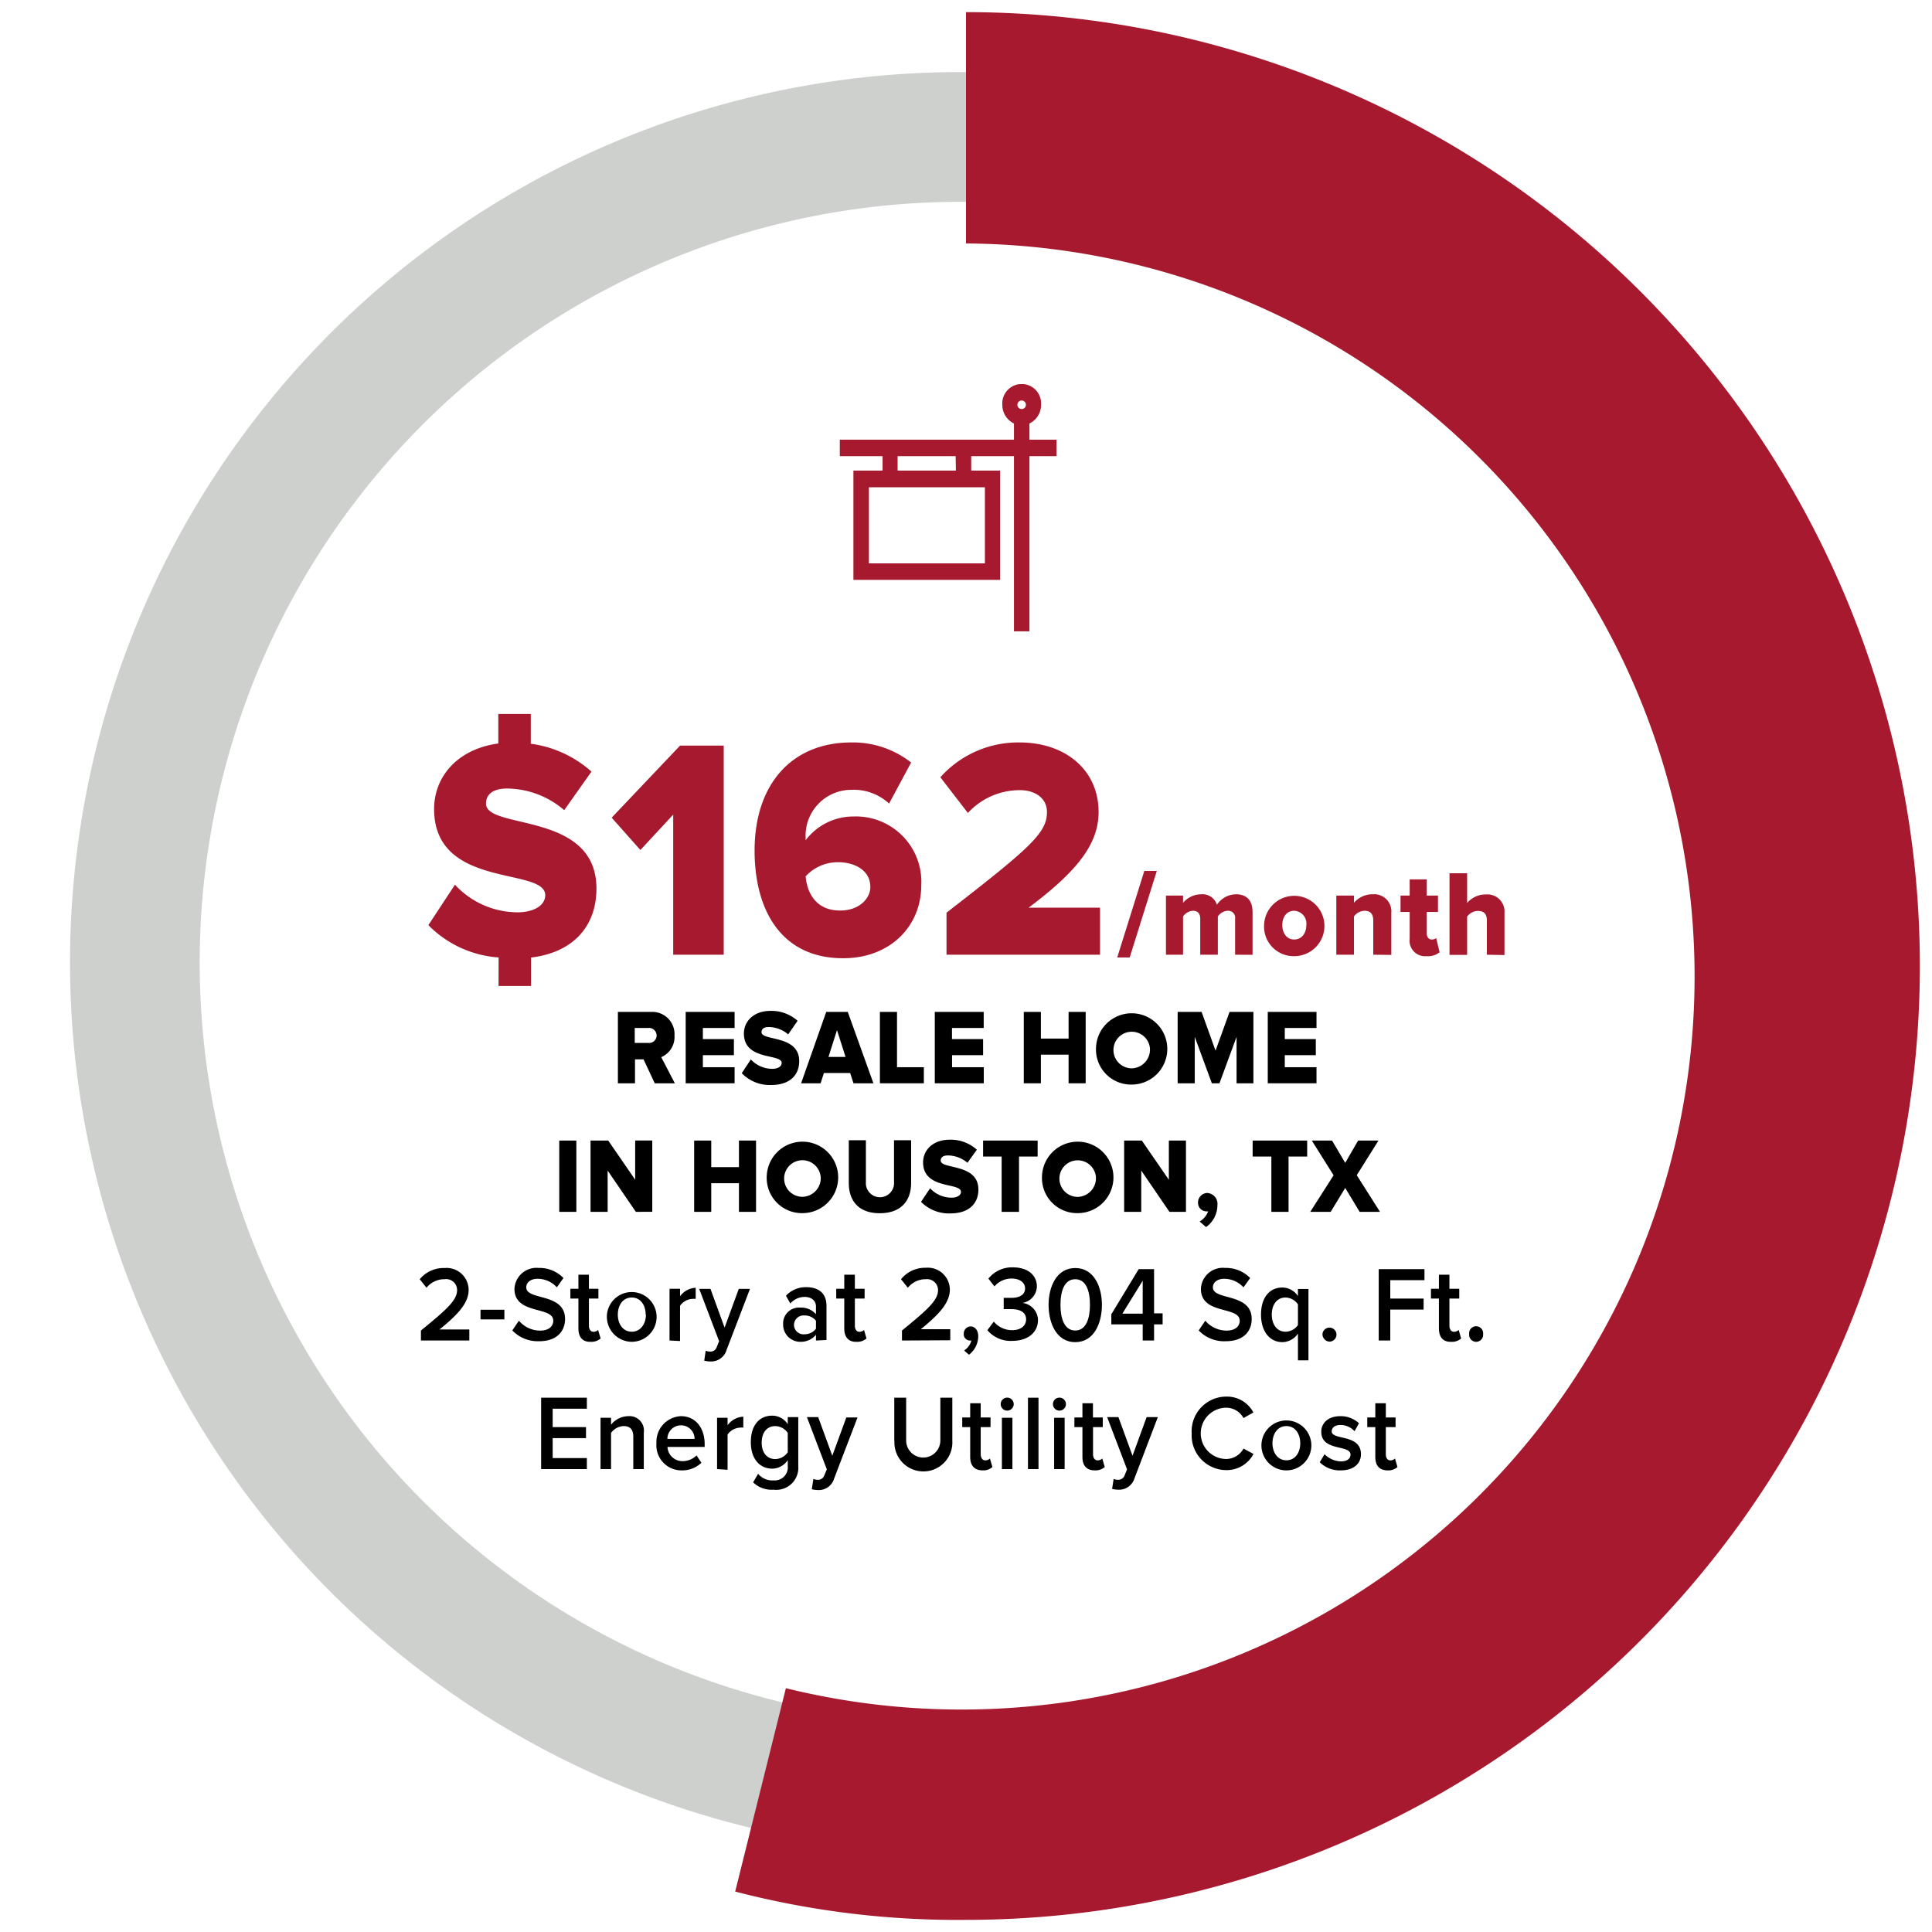 <svg id="Layer_1" data-name="Layer 1" xmlns="http://www.w3.org/2000/svg" xmlns:xlink="http://www.w3.org/1999/xlink" viewBox="0 0 226 226"><defs><style>.cls-1{fill:none;}.cls-2{fill:#ced0ce;}.cls-3{fill:#a6192e;}.cls-4{clip-path:url(#clip-path);}</style><clipPath id="clip-path"><rect class="cls-1" x="98.24" y="44.93" width="25.35" height="28.93"/></clipPath></defs><path class="cls-2" d="M112.36,8.43A104.16,104.16,0,1,0,216.51,112.58,104.15,104.15,0,0,0,112.36,8.43Zm0,193.18a89,89,0,1,1,89-89A89,89,0,0,1,112.36,201.61Z"/><path class="cls-3" d="M113,1.42V28.48a85.75,85.75,0,1,1-21.07,169L86,221.27a103.25,103.25,0,0,0,27,3.31A111.58,111.58,0,1,0,113,1.42Z"/><g class="cls-4"><path class="cls-3" d="M111.82,55.05H105V53.36h6.79Zm3.39,10.85H101.64V57h13.57Zm4.3-19.05a.49.49,0,0,1,0,1,.49.49,0,0,1,0-1m4.08,4.58h-3.17V49.54a2.41,2.41,0,0,0,1.36-2.2,2.27,2.27,0,1,0-4.53,0,2.41,2.41,0,0,0,1.36,2.2v1.89H98.24v1.93h5v1.69H99.83V67.83H117V55.05h-3.39V53.36h5V73.85h1.81V53.36h3.17Z"/></g><path class="cls-3" d="M58.33,112a12.75,12.75,0,0,1-8.22-3.78l3.11-4.73a10,10,0,0,0,7.3,3.23c2,0,3.26-.85,3.26-2,0-3.34-13-.66-13-10.08,0-3.71,2.64-7,7.51-7.67V83.52h3.8V87a13.29,13.29,0,0,1,7.1,3.26L66,94.77a10.37,10.37,0,0,0-6.69-2.53c-1.71,0-2.46.74-2.46,1.76,0,3.12,12.92.85,12.92,9.94,0,4.4-2.71,7.48-7.65,8.07v3.33h-3.8Z"/><path class="cls-3" d="M78.75,111.68V95.29l-3.84,4.14-3.36-3.78,8-8.43h5.11v24.46Z"/><path class="cls-3" d="M88.27,99.5c0-7.81,4.39-12.65,11.31-12.65a11,11,0,0,1,7,2.35L104,94a6.08,6.08,0,0,0-4.39-1.61A5.36,5.36,0,0,0,94.24,98v.29a7,7,0,0,1,5.62-2.78,7.65,7.65,0,0,1,7.91,8c0,5-3.8,8.58-9.11,8.58C91.43,112.12,88.27,106.51,88.27,99.5Zm13.54,4.26c0-2.06-2-2.9-3.73-2.9a5.12,5.12,0,0,0-3.84,1.65c.17,2,1.27,4,4,4C100.48,106.54,101.81,105.11,101.81,103.76Z"/><path class="cls-3" d="M110.72,111.68v-4.92c9.9-7.66,11.75-9.35,11.75-11.77,0-1.68-1.47-2.56-3.15-2.56a8.24,8.24,0,0,0-6.1,2.67L110,90.92a12.21,12.21,0,0,1,9.26-4.07c5.38,0,9.25,3.23,9.25,8.14,0,3.74-2.5,6.93-8.19,11.19h8.36v5.5Z"/><path class="cls-3" d="M130.69,112l3.17-10.12h1.46L132.15,112Z"/><path class="cls-3" d="M144.48,111.68v-4.21a.81.81,0,0,0-.86-.93,1.48,1.48,0,0,0-1.16.67v4.47H140.4v-4.21c0-.53-.23-.93-.86-.93a1.51,1.51,0,0,0-1.15.67v4.47h-2v-6.92h2v.85a2.8,2.8,0,0,1,2.13-1,1.76,1.76,0,0,1,1.83,1.23,2.73,2.73,0,0,1,2.23-1.23c1.19,0,1.94.66,1.94,2.08v5Z"/><path class="cls-3" d="M147.87,108.21a3.53,3.53,0,1,1,3.52,3.64A3.46,3.46,0,0,1,147.87,108.21Zm4.94,0a1.49,1.49,0,0,0-1.42-1.67c-.9,0-1.39.76-1.39,1.67s.49,1.69,1.39,1.69S152.81,109.14,152.81,108.21Z"/><path class="cls-3" d="M160.64,111.68v-4c0-.84-.41-1.14-1-1.14a1.57,1.57,0,0,0-1.26.67v4.47h-2.06v-6.92h2.06v.85a2.83,2.83,0,0,1,2.23-1,2,2,0,0,1,2.14,2.19v4.9Z"/><path class="cls-3" d="M164.9,109.82v-3.14h-1.07v-1.92h1.07v-1.89h2v1.89h1.31v1.92h-1.31v2.52c0,.4.21.7.58.7a.76.76,0,0,0,.52-.17l.4,1.66a2.15,2.15,0,0,1-1.53.46A1.81,1.81,0,0,1,164.9,109.82Z"/><path class="cls-3" d="M173.93,111.68v-4c0-.85-.41-1.12-1.07-1.12a1.56,1.56,0,0,0-1.24.67v4.47h-2.06v-9.55h2.06v3.48a2.83,2.83,0,0,1,2.23-1,2,2,0,0,1,2.14,2.16v4.93Z"/><path d="M76.59,126.72l-1.31-2.8h-1v2.8h-2v-8.35h3.91a2.6,2.6,0,0,1,2.71,2.78,2.55,2.55,0,0,1-1.55,2.51l1.59,3.06Zm.22-5.58a.89.89,0,0,0-1-.89H74.25V122h1.59A.88.88,0,0,0,76.81,121.14Z"/><path d="M80.21,126.72v-8.35h5.72v1.88H82.22v1.3h3.63v1.88H82.22v1.41h3.71v1.88Z"/><path d="M86.77,125.54l1.06-1.61a3.44,3.44,0,0,0,2.5,1.1c.69,0,1.11-.29,1.11-.69,0-1.13-4.42-.22-4.42-3.44,0-1.4,1.11-2.65,3.11-2.65a4.58,4.58,0,0,1,3.17,1.16L92.2,121a3.56,3.56,0,0,0-2.28-.86c-.59,0-.84.25-.84.6,0,1.06,4.41.29,4.41,3.39,0,1.68-1.16,2.79-3.26,2.79A4.55,4.55,0,0,1,86.77,125.54Z"/><path d="M99.84,126.72l-.39-1.2H96.38l-.39,1.2H93.71l2.94-8.35h2.52l3,8.35Zm-1.93-6.22-1,3.14h2Z"/><path d="M102.93,126.72v-8.35h2v6.47h3.14v1.88Z"/><path d="M109.35,126.72v-8.35h5.72v1.88h-3.71v1.3H115v1.88h-3.63v1.41h3.71v1.88Z"/><path d="M125,126.72v-3.35h-3.24v3.35h-2v-8.35h2v3.12H125v-3.12h2v8.35Z"/><path d="M128.21,122.55a4.17,4.17,0,1,1,4.18,4.32A4.1,4.1,0,0,1,128.21,122.55Zm6.3,0a2.14,2.14,0,1,0-2.12,2.42A2.19,2.19,0,0,0,134.51,122.55Z"/><path d="M144.65,126.72v-5.43l-2,5.43h-.89l-2-5.43v5.43h-2v-8.35h2.8l1.63,4.53,1.64-4.53h2.79v8.35Z"/><path d="M148.3,126.72v-8.35H154v1.88h-3.71v1.3h3.63v1.88h-3.63v1.41H154v1.88Z"/><path d="M65.42,141.76v-8.34h2v8.34Z"/><path d="M74.38,141.76l-3.3-4.83v4.83h-2v-8.34h2.07L74.3,138v-4.59h2v8.34Z"/><path d="M86.44,141.76v-3.35H83.2v3.35h-2v-8.34h2v3.11h3.24v-3.11h2v8.34Z"/><path d="M89.69,137.6a4.18,4.18,0,1,1,4.18,4.31A4.12,4.12,0,0,1,89.69,137.6Zm6.3,0A2.14,2.14,0,1,0,93.87,140,2.19,2.19,0,0,0,96,137.6Z"/><path d="M99.29,138.38v-5h2v4.89a1.65,1.65,0,1,0,3.29,0v-4.89h2v5c0,2.08-1.18,3.54-3.67,3.54S99.29,140.44,99.29,138.38Z"/><path d="M107.74,140.59,108.8,139a3.42,3.42,0,0,0,2.49,1.1c.69,0,1.12-.28,1.12-.68,0-1.14-4.43-.23-4.43-3.45,0-1.4,1.11-2.65,3.11-2.65a4.55,4.55,0,0,1,3.18,1.17l-1.1,1.53a3.57,3.57,0,0,0-2.29-.86c-.58,0-.84.25-.84.6,0,1.06,4.41.29,4.41,3.39,0,1.68-1.16,2.79-3.25,2.79A4.59,4.59,0,0,1,107.74,140.59Z"/><path d="M117.17,141.76v-6.47H115v-1.87h6.38v1.87h-2.18v6.47Z"/><path d="M121.89,137.6a4.18,4.18,0,1,1,4.18,4.31A4.11,4.11,0,0,1,121.89,137.6Zm6.3,0a2.14,2.14,0,1,0-2.12,2.41A2.19,2.19,0,0,0,128.19,137.6Z"/><path d="M136.8,141.76l-3.3-4.83v4.83h-2v-8.34h2.07l3.16,4.59v-4.59h2v8.34Z"/><path d="M141.08,143.54l-.75-.65a2.35,2.35,0,0,0,1-1.19,1.56,1.56,0,0,1-.27,0,1,1,0,0,1-.92-1,1.12,1.12,0,0,1,1.08-1.15,1.28,1.28,0,0,1,1.19,1.44A3.15,3.15,0,0,1,141.08,143.54Z"/><path d="M148.72,141.76v-6.47h-2.19v-1.87h6.38v1.87h-2.18v6.47Z"/><path d="M159.05,141.76l-1.69-2.8-1.7,2.8h-2.39l2.73-4.28-2.55-4.06h2.37l1.54,2.61,1.51-2.61h2.38l-2.54,4.05,2.72,4.29Z"/><path d="M49.24,156.81v-1.17c3-2.45,4.23-3.53,4.23-4.74A1.28,1.28,0,0,0,52,149.64a2.66,2.66,0,0,0-2.11,1l-.79-1A3.61,3.61,0,0,1,52,148.33a2.58,2.58,0,0,1,2.82,2.57c0,1.55-1.32,2.93-3.41,4.62H54.9v1.29Z"/><path d="M56.21,154.34v-1.13H59v1.13Z"/><path d="M59.93,155.63l.77-1.14a3.26,3.26,0,0,0,2.47,1.16c1.12,0,1.55-.58,1.55-1.15,0-1.75-4.54-.66-4.54-3.73A2.57,2.57,0,0,1,63,148.32a3.9,3.9,0,0,1,2.91,1.18l-.77,1.09a3.05,3.05,0,0,0-2.27-1c-.8,0-1.31.43-1.31,1,0,1.57,4.54.6,4.54,3.71,0,1.38-.93,2.59-3,2.59A4.1,4.1,0,0,1,59.93,155.63Z"/><path d="M67.66,155.39V151.9h-.94v-1.14h.94v-1.65h1.23v1.65H70v1.14H68.89v3.17c0,.41.19.72.54.72a.73.73,0,0,0,.53-.22l.3,1a1.62,1.62,0,0,1-1.15.39C68.15,157,67.66,156.41,67.66,155.39Z"/><path d="M71,153.78a2.91,2.91,0,1,1,2.9,3.18A2.93,2.93,0,0,1,71,153.78Zm4.53,0c0-1.07-.58-2-1.63-2s-1.63.93-1.63,2,.59,2,1.63,2S75.56,154.85,75.56,153.78Z"/><path d="M78.32,156.81v-6.05h1.23v.88a2.39,2.39,0,0,1,1.83-1v1.3a1.9,1.9,0,0,0-.37,0,1.87,1.87,0,0,0-1.46.81v4.12Z"/><path d="M82.55,158a1.1,1.1,0,0,0,.47.1.76.76,0,0,0,.82-.52l.28-.69-2.33-6.12h1.32l1.65,4.53,1.66-4.53h1.31L85,157.89a1.88,1.88,0,0,1-1.93,1.37,3.1,3.1,0,0,1-.69-.09Z"/><path d="M95.45,156.81v-.67a2.3,2.3,0,0,1-1.84.82,2,2,0,0,1-2-2,1.86,1.86,0,0,1,2-2,2.3,2.3,0,0,1,1.84.77v-.9c0-.7-.55-1.12-1.33-1.12a2.21,2.21,0,0,0-1.67.77l-.51-.91a3.16,3.16,0,0,1,2.37-1c1.27,0,2.37.56,2.37,2.18v4Zm0-1.38v-.93a1.66,1.66,0,0,0-1.35-.62A1.12,1.12,0,0,0,92.88,155a1.11,1.11,0,0,0,1.22,1.08A1.66,1.66,0,0,0,95.45,155.43Z"/><path d="M98.76,155.39V151.9h-.94v-1.14h.94v-1.65H100v1.65h1.14v1.14H100v3.17c0,.41.18.72.53.72a.73.73,0,0,0,.54-.22l.29,1a1.59,1.59,0,0,1-1.14.39C99.25,157,98.76,156.41,98.76,155.39Z"/><path d="M105.51,156.81v-1.17c3-2.45,4.22-3.53,4.22-4.74a1.28,1.28,0,0,0-1.43-1.26,2.63,2.63,0,0,0-2.1,1l-.8-1a3.61,3.61,0,0,1,2.89-1.34,2.58,2.58,0,0,1,2.82,2.57c0,1.55-1.32,2.93-3.4,4.62h3.45v1.29Z"/><path d="M113.35,158.47l-.57-.49a2,2,0,0,0,.85-1.17.77.77,0,0,1-.2,0,.73.73,0,0,1-.69-.8.83.83,0,0,1,.79-.85c.48,0,.9.41.9,1.14A2.73,2.73,0,0,1,113.35,158.47Z"/><path d="M115.5,155.6l.75-1a2.78,2.78,0,0,0,2.15,1c1,0,1.63-.51,1.63-1.27s-.61-1.19-1.73-1.19l-.89,0v-1.32h.89c.92,0,1.61-.34,1.61-1.1s-.71-1.16-1.58-1.16a2.62,2.62,0,0,0-2,.92l-.71-.91a3.54,3.54,0,0,1,2.86-1.32c1.68,0,2.81.86,2.81,2.24a2,2,0,0,1-1.69,1.92,2.06,2.06,0,0,1,1.82,2c0,1.42-1.14,2.44-3,2.44A3.54,3.54,0,0,1,115.5,155.6Z"/><path d="M122.66,152.64c0-2.1.92-4.31,3.12-4.31s3.12,2.21,3.12,4.31S128,157,125.78,157,122.66,154.73,122.66,152.64Zm4.84,0c0-1.6-.44-3-1.72-3s-1.73,1.4-1.73,3,.46,3,1.73,3S127.5,154.23,127.5,152.64Z"/><path d="M133.67,156.81v-1.89H130v-1.18l3.2-5.28H135v5.17h1v1.29h-1v1.89Zm0-7-2.38,3.86h2.38Z"/><path d="M140.22,155.63l.77-1.14a3.28,3.28,0,0,0,2.47,1.16c1.13,0,1.56-.58,1.56-1.15,0-1.75-4.54-.66-4.54-3.73a2.56,2.56,0,0,1,2.84-2.45,3.92,3.92,0,0,1,2.92,1.18l-.78,1.09a3.05,3.05,0,0,0-2.27-1c-.79,0-1.31.43-1.31,1,0,1.57,4.54.6,4.54,3.71,0,1.38-.92,2.59-3,2.59A4.1,4.1,0,0,1,140.22,155.63Z"/><path d="M147.51,153.78c0-2,1-3.17,2.5-3.17a2.22,2.22,0,0,1,1.82,1v-.83h1.23v8.35h-1.23V156a2.23,2.23,0,0,1-1.82,1C148.55,157,147.51,155.77,147.51,153.78Zm4.32,1.19v-2.39a1.81,1.81,0,0,0-1.45-.8c-1,0-1.61.82-1.61,2s.63,2,1.61,2A1.82,1.82,0,0,0,151.83,155Z"/><path d="M154.7,156.05a.82.82,0,1,1,.82.89A.87.87,0,0,1,154.7,156.05Z"/><path d="M161.28,156.81v-8.35h5.35v1.29h-4v2.15h3.9v1.29h-3.9v3.62Z"/><path d="M168.32,155.39V151.9h-.93v-1.14h.93v-1.65h1.23v1.65h1.15v1.14h-1.15v3.17c0,.41.19.72.54.72a.77.77,0,0,0,.54-.22l.29,1a1.6,1.6,0,0,1-1.15.39C168.81,157,168.32,156.41,168.32,155.39Z"/><path d="M171.86,156.05a.82.82,0,1,1,1.63,0,.82.82,0,1,1-1.63,0Z"/><path d="M63.3,171.85V163.5h5.35v1.29h-4v2.15h3.9v1.29h-3.9v2.33h4v1.29Z"/><path d="M74.08,171.85v-3.78c0-.95-.46-1.25-1.15-1.25a1.89,1.89,0,0,0-1.45.8v4.23H70.25v-6h1.23v.81a2.6,2.6,0,0,1,2-1,1.69,1.69,0,0,1,1.83,1.93v4.26Z"/><path d="M76.79,168.82a3,3,0,0,1,2.87-3.16c1.7,0,2.77,1.37,2.77,3.27v.33H78.08a1.75,1.75,0,0,0,1.79,1.66,2.31,2.31,0,0,0,1.61-.67l.57.86a3.23,3.23,0,0,1-2.3.89A2.93,2.93,0,0,1,76.79,168.82Zm2.86-2.09a1.59,1.59,0,0,0-1.58,1.59h3.18A1.58,1.58,0,0,0,79.65,166.73Z"/><path d="M83.88,171.85v-6h1.23v.87a2.41,2.41,0,0,1,1.84-1V167a1.43,1.43,0,0,0-.38,0,1.9,1.9,0,0,0-1.46.81v4.12Z"/><path d="M88.1,173.4l.58-1a2.16,2.16,0,0,0,1.8.77,1.53,1.53,0,0,0,1.67-1.68v-.69a2.22,2.22,0,0,1-1.81,1c-1.44,0-2.51-1.11-2.51-3.1s1-3.1,2.51-3.1a2.16,2.16,0,0,1,1.81,1v-.83h1.23v5.73a2.58,2.58,0,0,1-2.9,2.76A3.11,3.11,0,0,1,88.1,173.4Zm4.05-3.52v-2.26a1.82,1.82,0,0,0-1.45-.8c-1,0-1.6.77-1.6,1.94s.62,1.92,1.6,1.92A1.82,1.82,0,0,0,92.15,169.88Z"/><path d="M95.15,173a1.24,1.24,0,0,0,.47.1.76.76,0,0,0,.81-.53l.29-.69-2.33-6.11h1.32l1.65,4.52L99,165.81h1.31l-2.73,7.13a1.87,1.87,0,0,1-1.93,1.36,3.26,3.26,0,0,1-.69-.09Z"/><path d="M104.61,168.55V163.5H106v5a2,2,0,1,0,4,0v-5h1.4v5.05a3.39,3.39,0,1,1-6.77,0Z"/><path d="M113.49,170.43v-3.49h-.93v-1.13h.93v-1.66h1.23v1.66h1.15v1.13h-1.15v3.17c0,.41.19.72.54.72a.77.77,0,0,0,.54-.22l.29,1a1.6,1.6,0,0,1-1.15.39C114,172,113.49,171.45,113.49,170.43Z"/><path d="M117.06,164.25a.76.76,0,1,1,1.52,0,.76.76,0,1,1-1.52,0Zm.14,7.6v-6h1.23v6Z"/><path d="M120.25,171.85V163.5h1.23v8.35Z"/><path d="M123.17,164.25a.76.76,0,1,1,1.52,0,.76.76,0,1,1-1.52,0Zm.14,7.6v-6h1.23v6Z"/><path d="M126.62,170.43v-3.49h-.94v-1.13h.94v-1.66h1.23v1.66H129v1.13h-1.14v3.17c0,.41.19.72.54.72a.77.77,0,0,0,.54-.22l.29,1a1.64,1.64,0,0,1-1.15.39C127.11,172,126.62,171.45,126.62,170.43Z"/><path d="M130.27,173a1.28,1.28,0,0,0,.47.1.78.78,0,0,0,.82-.53l.28-.69-2.33-6.11h1.32l1.65,4.52,1.65-4.52h1.31l-2.72,7.13a1.89,1.89,0,0,1-1.94,1.36,3.26,3.26,0,0,1-.69-.09Z"/><path d="M139.4,167.68a4.06,4.06,0,0,1,4.09-4.31,3.48,3.48,0,0,1,3.13,1.86l-1.16.65a2.3,2.3,0,0,0-2-1.21,3,3,0,0,0,0,6,2.33,2.33,0,0,0,2-1.22l1.17.63a3.54,3.54,0,0,1-3.14,1.89A4.07,4.07,0,0,1,139.4,167.68Z"/><path d="M147.57,168.82a2.92,2.92,0,1,1,2.91,3.18A2.92,2.92,0,0,1,147.57,168.82Zm4.53,0c0-1.06-.57-2-1.62-2s-1.63.94-1.63,2,.58,2,1.63,2S152.1,169.9,152.1,168.82Z"/><path d="M154.38,171.05l.56-.94a2.83,2.83,0,0,0,1.91.84c.74,0,1.13-.33,1.13-.8,0-1.19-3.42-.34-3.42-2.67,0-1,.79-1.82,2.22-1.82a3.13,3.13,0,0,1,2.19.83l-.52.93a2.22,2.22,0,0,0-1.67-.73c-.64,0-1,.33-1,.75,0,1.07,3.42.27,3.42,2.67,0,1.08-.83,1.89-2.36,1.89A3.32,3.32,0,0,1,154.38,171.05Z"/><path d="M160.88,170.43v-3.49h-.94v-1.13h.94v-1.66h1.23v1.66h1.14v1.13h-1.14v3.17c0,.41.18.72.53.72a.73.73,0,0,0,.54-.22l.29,1a1.59,1.59,0,0,1-1.14.39C161.37,172,160.88,171.45,160.88,170.43Z"/></svg>